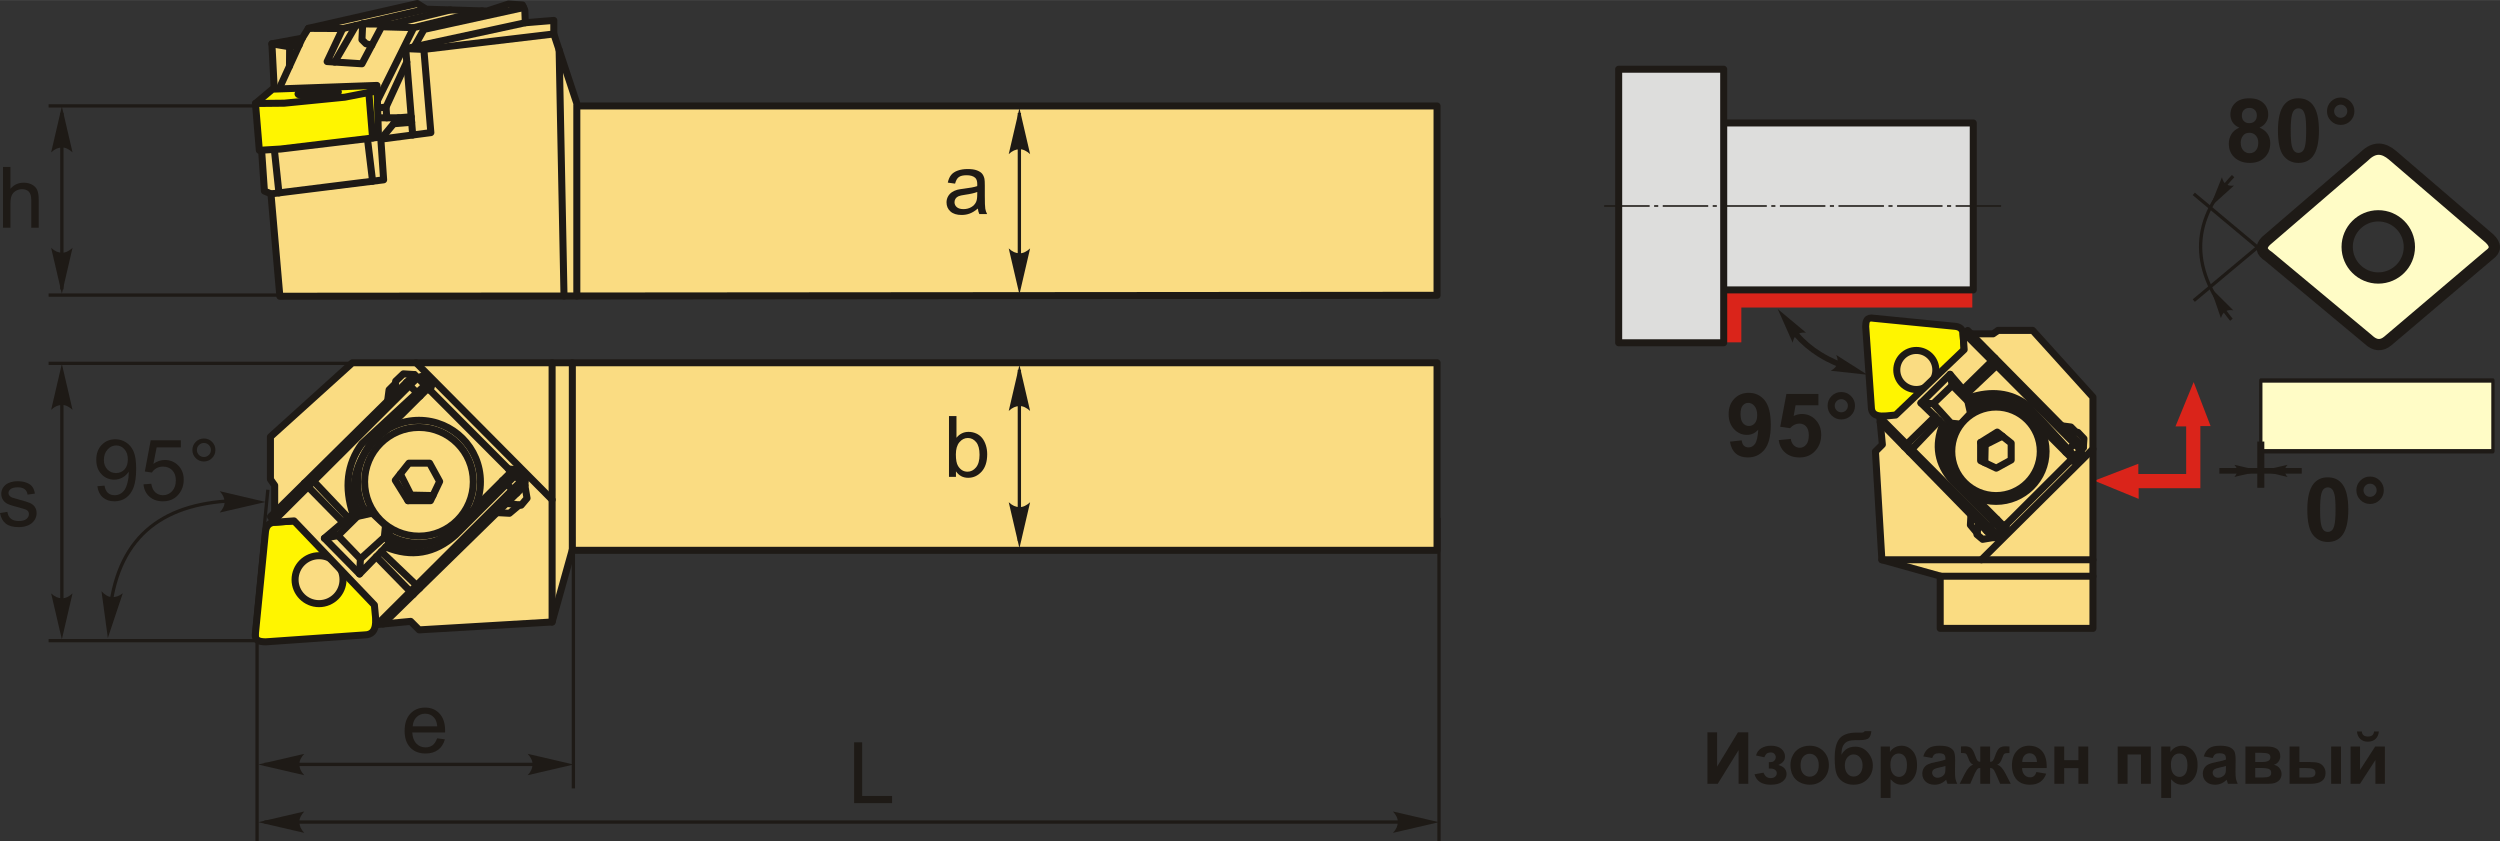 <?xml version="1.0" encoding="UTF-8"?>
<!DOCTYPE svg PUBLIC "-//W3C//DTD SVG 1.1//EN" "http://www.w3.org/Graphics/SVG/1.1/DTD/svg11.dtd">
<!-- Creator: CorelDRAW 2018 (64-Bit) -->
<svg xmlns="http://www.w3.org/2000/svg" xml:space="preserve" width="1774px" height="597px" version="1.1" style="shape-rendering:geometricPrecision; text-rendering:geometricPrecision; image-rendering:optimizeQuality; fill-rule:evenodd; clip-rule:evenodd"
viewBox="0 0 1729.77 582.04"
 xmlns:xlink="http://www.w3.org/1999/xlink">
 <rect x="0" y="0" width="1729.77" height="582.04" fill="#333333" stroke="none"/>
 <defs>
  <style type="text/css">
   <![CDATA[
    .str3 {stroke:#1E1A16;stroke-width:3.9;stroke-miterlimit:22.926}
    .str5 {stroke:#1E1A16;stroke-width:4.87;stroke-miterlimit:22.926}
    .str7 {stroke:#1E1A16;stroke-width:2.3;stroke-miterlimit:22.926}
    .str6 {stroke:#1E1A16;stroke-width:7.8;stroke-linecap:round;stroke-linejoin:round;stroke-miterlimit:4}
    .str4 {stroke:#1E1A16;stroke-width:7.8;stroke-linecap:round;stroke-linejoin:round;stroke-miterlimit:22.926}
    .str0 {stroke:#1E1A16;stroke-width:4.87;stroke-linecap:round;stroke-linejoin:round;stroke-miterlimit:22.926}
    .str2 {stroke:#1E1A16;stroke-width:4.87;stroke-linecap:round;stroke-linejoin:round;stroke-miterlimit:22.926}
    .str1 {stroke:#1E1A16;stroke-width:4.87;stroke-linecap:round;stroke-linejoin:round;stroke-miterlimit:22.926}
    .fil1 {fill:none}
    .fil5 {fill:#DDDDDC}
    .fil6 {fill:#1E1A16}
    .fil8 {fill:#FFFCC6}
    .fil2 {fill:#FFF500}
    .fil0 {fill:#FADC82}
    .fil4 {fill:#DA241A}
    .fil10 {fill:#1E1A16;fill-rule:nonzero}
    .fil7 {fill:#1E1A16;fill-rule:nonzero}
    .fil9 {fill:#FFFCC6;fill-rule:nonzero}
    .fil3 {fill:#DA241A;fill-rule:nonzero}
   ]]>
  </style>
 </defs>
 <g id="Layer_x0020_1">
  <g id="_2230609456432">
   <g>
    <polygon class="fil0 str0" points="253.06,432.84 195.62,418.55 190.05,359.75 190.05,335.81 187.11,331.61 187.11,302.2 243.82,250.96 994.31,250.96 994.31,380.75 395.87,380.75 382.01,430.32 290.02,435.78 284.14,429.9 "/>
    <line class="fil1 str0" x1="396" y1="250.96" x2="396" y2= "380.75" />
    <line class="fil1 str0" x1="382.01" y1="430.32" x2="382.01" y2= "250.96" />
    <line class="fil1 str0" x1="382.01" y1="345.72" x2="287.92" y2= "250.96" />
    <path class="fil2 str1" d="M183.7 367.62c0.58,-4.2 2.9,-6.08 6.44,-6.31 23.17,-1.62 46.34,-3.24 69.51,-4.86 6.59,-0.35 7.98,2.65 7.09,7.12 -2.28,22.47 -4.57,44.94 -6.85,67.41 -0.27,5.64 -2.92,8.2 -7.48,8.28 -22.88,1.6 -45.76,3.2 -68.64,4.8 -4.22,-0.13 -8.18,-0.56 -6.93,-6.98 2.28,-23.15 4.57,-46.31 6.86,-69.46zm37.05 16.84c9.16,0 16.59,7.42 16.59,16.58 0,9.17 -7.43,16.59 -16.59,16.59 -9.16,0 -16.59,-7.42 -16.59,-16.59 0,-9.16 7.43,-16.58 16.59,-16.58z"/>
    <polygon class="fil0 str0" points="286.72,259.12 187.19,357.38 190.14,361.31 203.45,360.38 259.04,418.57 260.06,429.31 265.06,431.7 363.14,335.8 "/>
    <polyline class="fil1 str0" points="288.87,261.28 293.32,259.89 298.9,265.98 297.62,270.06 "/>
    <polyline class="fil1 str0" points="351.86,324.48 357.05,324.88 363.65,330.72 363.14,335.8 "/>
    <polyline class="fil1 str0" points="273.18,272.49 273.77,263.69 279.1,258.62 286.72,259.12 "/>
    <polyline class="fil1 str0" points="268.19,277.41 269.2,269.69 273.66,265.24 "/>
    <polyline class="fil1 str0" points="350.44,348.22 360.6,349.51 364.66,344.69 363.14,335.8 "/>
    <polyline class="fil1 str0" points="343.89,354.63 352.48,355.1 359.35,349.35 "/>
    <line class="fil1 str0" x1="190.05" y1="359.75" x2="288.87" y2= "261.28" />
    <line class="fil1 str0" x1="266.66" y1="297.97" x2="296.15" y2= "268.58" />
    <line class="fil1 str0" x1="290.69" y1="274.02" x2="281.29" y2= "264.48" />
    <line class="fil1 str0" x1="262.56" y1="430.51" x2="360.37" y2= "333.02" />
    <line class="fil1 str0" x1="318.91" y1="361.12" x2="353.76" y2= "326.39" />
    <line class="fil1 str0" x1="347.58" y1="332.54" x2="357.64" y2= "341.18" />
    <polygon class="fil0 str0" points="247.21,357.32 233.86,370.53 249.39,386.68 265.92,371.67 266.74,363.57 257.57,354.99 "/>
    <polyline class="fil1 str0" points="265.92,371.67 270.04,375.23 248.78,397.1 249.39,386.68 "/>
    <polyline class="fil1 str0" points="247.21,357.32 246.74,354.78 246.74,353.35 224.45,372.37 233.86,370.53 "/>
    <line class="fil1 str0" x1="224.45" y1="372.37" x2="248.78" y2= "397.1" />
    <polyline class="fil1 str0" points="270.04,375.23 269.02,365.62 266.74,363.57 "/>
    <polyline class="fil1 str0" points="246.74,353.35 254.91,352.53 257.57,354.99 "/>
    <line class="fil1 str0" x1="210.65" y1="334.22" x2="237.32" y2= "361.38" />
    <line class="fil1 str0" x1="215.3" y1="331.12" x2="240.58" y2= "357.79" />
    <line class="fil1 str0" x1="260.37" y1="385.18" x2="285.91" y2= "411.31" />
    <line class="fil1 str0" x1="263.8" y1="381.66" x2="290.34" y2= "406.98" />
    <path class="fil1 str0" d="M266.91 378.45c17.74,7.29 33.85,4.55 48.32,-8.33l41.13 -41.12"/>
    <path class="fil1 str0" d="M244.16 355.55c-5.81,-18.04 -4.29,-34.38 6.26,-48.61l43.68 -40.41"/>
    <path class="fil1 str0" d="M246.74 353.35c-5.35,-22.64 1.82,-40.92 19.92,-55.38"/>
    <path class="fil1 str0" d="M270.04 375.23c19.26,7.17 35.06,0.53 48.87,-14.11"/>
    <path class="fil0 str0" d="M289.88 307.96c14,0 25.35,11.35 25.35,25.35 0,14.01 -11.35,25.36 -25.35,25.36 -14.01,0 -25.36,-11.35 -25.36,-25.36 0,-14 11.35,-25.35 25.36,-25.35z"/>
    <path class="fil0 str0" d="M289.88 295.71c20.77,0 37.6,16.84 37.6,37.6 0,20.78 -16.83,37.61 -37.6,37.61 -20.78,0 -37.61,-16.83 -37.61,-37.61 0,-20.76 16.83,-37.6 37.61,-37.6z"/>
    <path class="fil1 str0" d="M251.96 352.58c-2.95,-5.78 -4.61,-12.33 -4.61,-19.27 0,-23.48 19.04,-42.52 42.53,-42.52 23.48,0 42.52,19.04 42.52,42.52 0,23.49 -19.04,42.53 -42.52,42.53 -7.33,0 -14.23,-1.85 -20.24,-5.11"/>
    <polygon class="fil0 str0" points="282.31,346.4 273.52,332.29 282.92,320.44 297.24,320.44 304.19,333.11 297.85,346.4 "/>
    <polyline class="fil1 str0" points="276.99,327.92 284.35,342.52 299.54,342.85 "/>
    <line class="fil1 str0" x1="284.35" y1="342.52" x2="282.31" y2= "346.4" />
   </g>
   <g>
    <g>
     <polygon class="fil0 str0" points="994.31,204.29 193.63,204.94 187.48,134.1 182.95,132.16 181.01,104.01 189.74,61.31 188.13,30.26 209.15,26.37 213.36,19.58 288.73,2.44 294.88,6.32 336.93,7.61 351.81,2.76 361.52,3.41 363.13,6.97 363.46,15.7 383.19,14.08 383.19,23.46 399.69,73.28 994.31,73.28 "/>
     <polyline class="fil1 str0" points="187.48,134.1 265.44,124.39 263.5,96.25 298.11,91.72 293.26,34.14 383.19,23.46 "/>
     <line class="fil1 str0" x1="193" y1="133.41" x2="189.29" y2= "98.45" />
     <line class="fil1 str0" x1="257.81" y1="125.34" x2="253.52" y2= "90.11" />
     <polyline class="fil1 str0" points="285.54,93.36 280.7,33.6 293.26,34.14 "/>
     <line class="fil1 str0" x1="280.7" y1="33.6" x2="363.46" y2= "15.7" />
     <polyline class="fil1 str0" points="263.5,96.25 275.75,81.47 259.39,81.47 "/>
     <line class="fil1 str0" x1="275.75" y1="81.47" x2="284.52" y2= "80.76" />
     <line class="fil1 str0" x1="272.35" y1="85.58" x2="284.83" y2= "84.57" />
     <polyline class="fil1 str0" points="267.57,81.47 267.11,74.05 252.9,75.6 "/>
     <line class="fil1 str0" x1="267.11" y1="74.05" x2="281.45" y2= "42.88" />
     <polyline class="fil1 str0" points="260.32,71.27 286.25,19.09 333.54,7.51 "/>
     <polyline class="fil1 str0" points="286.62,32.32 293.36,20.32 362.32,5.19 "/>
     <line class="fil1 str0" x1="191.45" y1="65.1" x2="209.15" y2= "26.37" />
     <polyline class="fil1 str0" points="188.13,30.26 200.41,32.37 207.01,31.07 "/>
     <line class="fil1 str0" x1="200.41" y1="32.37" x2="200.3" y2= "45.74" />
     <polyline class="fil1 str0" points="286.25,19.09 264.02,18.47 250.43,44.1 226.35,42.56 237.15,19.7 213.36,19.58 "/>
     <line class="fil1 str0" x1="237.15" y1="19.7" x2="294.88" y2= "6.32" />
     <line class="fil1 str0" x1="264.02" y1="18.47" x2="311.59" y2= "6.83" />
     <line class="fil1 str0" x1="231.56" y1="42.89" x2="246.29" y2= "17.59" />
     <line class="fil1 str0" x1="250.95" y1="16.51" x2="271.22" y2= "16.71" />
     <polyline class="fil1 str0" points="250.95,16.51 250.43,27.42 253.21,30.2 257.23,31.28 "/>
     <polygon class="fil2 str0" points="260.8,59.07 188.55,61.65 176.75,71.56 179.43,103.97 194.1,103.08 261.89,94.95 "/>
     <polyline class="fil1 str0" points="176.75,71.56 196.67,71.36 238.6,67.2 260.91,62.84 "/>
     <line class="fil1 str0" x1="255.2" y1="63.96" x2="257.81" y2= "95.44" />
     <ellipse class="fil2 str0" transform="matrix(1 -0.042 -0 1 220.159 64.246)" rx="13.96" ry="2.24"/>
    </g>
    <line class="fil1 str0" x1="399.11" y1="204.77" x2="399.11" y2= "73.28" />
    <line class="fil1 str0" x1="390.24" y1="204.78" x2="386.87" y2= "34.58" />
   </g>
   <g id="ECLNRL.cdr">
    <polygon class="fil3" points="1522.44,337.75 1479.75,337.75 1479.75,345.14 1449.1,332.56 1479.52,320.85 1479.52,327.93 1512.63,327.93 1512.63,294.99 1505.24,294.99 1517.82,264.34 1529.53,294.76 1522.44,294.76 1522.44,337.68 1522.44,337.68 "/>
    <polygon class="fil4" points="1312.07,178.38 1364.66,197.58 1364.66,212.75 1204.84,212.75 1204.84,236.83 1189.38,236.83 1188.61,178.38 "/>
    <g>
     <rect class="fil5 str2" x="1191.08" y="85.04" width="174.24" height="115.51"/>
     <polygon class="fil5 str2" points="1119.97,47.86 1192.64,47.86 1192.64,237.12 1119.97,237.12 "/>
    </g>
    <path id="ось.cdr" class="fil6" d="M1147.35 141.94l-2.85 0 0 1.1 2.85 0 0 -1.1zm-37.42 0l31.47 0 0 1.1 -31.47 0 0 -1.1zm77.96 0l-2.86 0 0 1.1 2.86 0 0 -1.1zm-37.43 0l31.46 0 0 1.1 -31.46 0 0 -1.1zm77.95 0l-2.85 0 0 1.1 2.85 0 0 -1.1zm-37.42 0l31.47 0 0 1.1 -31.47 0 0 -1.1zm77.96 0l-2.86 0 0 1.1 2.86 0 0 -1.1zm-37.43 0l31.47 0 0 1.1 -31.47 0 0 -1.1zm77.96 0l-2.86 0 0 1.1 2.86 0 0 -1.1zm-37.43 0l31.46 0 0 1.1 -31.46 0 0 -1.1zm77.95 0l-2.85 0 0 1.1 2.85 0 0 -1.1zm-37.42 0l31.47 0 0 1.1 -31.47 0 0 -1.1zm40.53 0l31.47 0 0 1.1 -31.47 0 0 -1.1z"/>
    <path class="fil7" d="M1196.97 305.54l8.11 -0.9c0.2,1.66 0.71,2.89 1.54,3.68 0.82,0.81 1.92,1.2 3.27,1.2 1.72,0 3.17,-0.8 4.37,-2.4 1.2,-1.59 1.97,-4.91 2.3,-9.92 -2.1,2.44 -4.73,3.66 -7.89,3.66 -3.43,0 -6.39,-1.32 -8.89,-3.98 -2.49,-2.65 -3.73,-6.1 -3.73,-10.35 0,-4.43 1.31,-8 3.95,-10.71 2.63,-2.71 5.99,-4.06 10.05,-4.06 4.43,0 8.07,1.72 10.91,5.14 2.83,3.44 4.26,9.08 4.26,16.95 0,8 -1.48,13.77 -4.43,17.31 -2.95,3.55 -6.79,5.32 -11.53,5.32 -3.41,0 -6.15,-0.92 -8.26,-2.75 -2.09,-1.82 -3.44,-4.55 -4.03,-8.19zm18.85 -18.33c0,-2.69 -0.62,-4.79 -1.86,-6.27 -1.23,-1.49 -2.67,-2.23 -4.29,-2.23 -1.55,0 -2.83,0.61 -3.85,1.83 -1.02,1.22 -1.53,3.22 -1.53,5.98 0,2.82 0.56,4.88 1.67,6.21 1.11,1.31 2.49,1.97 4.16,1.97 1.6,0 2.96,-0.63 4.05,-1.9 1.1,-1.27 1.65,-3.14 1.65,-5.59z"/>
    <path id="1" class="fil7" d="M1230.72 304.47l8.36 -0.86c0.24,1.89 0.94,3.39 2.11,4.5 1.18,1.11 2.53,1.66 4.07,1.66 1.75,0 3.23,-0.71 4.44,-2.15 1.21,-1.43 1.82,-3.59 1.82,-6.47 0,-2.7 -0.6,-4.72 -1.81,-6.08 -1.2,-1.35 -2.76,-2.02 -4.7,-2.02 -2.41,0 -4.57,1.06 -6.48,3.17l-6.78 -0.97 4.28 -22.7 22.14 0 0 7.81 -15.79 0 -1.32 7.43c1.86,-0.92 3.77,-1.39 5.72,-1.39 3.72,0 6.88,1.35 9.46,4.07 2.59,2.7 3.88,6.22 3.88,10.55 0,3.61 -1.04,6.83 -3.13,9.66 -2.84,3.87 -6.79,5.8 -11.83,5.8 -4.04,0 -7.33,-1.09 -9.88,-3.26 -2.55,-2.17 -4.06,-5.08 -4.56,-8.75z"/>
    <path id="2" class="fil7" d="M1264.53 280.7c0,-2.64 0.92,-4.89 2.77,-6.73 1.86,-1.84 4.1,-2.76 6.71,-2.76 2.62,0 4.85,0.92 6.72,2.77 1.85,1.86 2.77,4.1 2.77,6.72 0,2.61 -0.92,4.85 -2.77,6.71 -1.87,1.85 -4.1,2.77 -6.72,2.77 -2.61,0 -4.85,-0.92 -6.71,-2.77 -1.85,-1.86 -2.77,-4.1 -2.77,-6.71zm4.94 0c0,1.25 0.45,2.31 1.33,3.21 0.9,0.88 1.96,1.33 3.21,1.33 1.26,0 2.32,-0.45 3.22,-1.33 0.88,-0.9 1.33,-1.96 1.33,-3.21 0,-1.26 -0.45,-2.32 -1.33,-3.22 -0.9,-0.88 -1.96,-1.33 -3.22,-1.33 -1.25,0 -2.31,0.45 -3.21,1.33 -0.88,0.9 -1.33,1.96 -1.33,3.22z"/>
    <g>
     <path class="fil1 str3" d="M1275.36 253.08c-16,-5.96 -27.64,-14.75 -35.69,-25.7"/>
     <path id="стрелка.cdr" class="fil7" d="M1292.05 259.26l-21.52 -13.67c0.93,2.2 1.19,4.13 0.76,5.82 -0.8,2.27 -1.95,3.66 -4.58,5.08l25.34 2.77z"/>
     <path id="стрелка.cdr_0" class="fil7" d="M1230.03 213.78l10.35 23.3c0.44,-2.35 1.29,-4.1 2.58,-5.26 1.93,-1.45 3.66,-1.97 6.63,-1.7l-19.56 -16.34z"/>
    </g>
    <g>
     <polygon class="fil0 str0" points="1300.02,282.26 1311.65,235.48 1359.54,230.95 1379.03,230.95 1382.45,228.56 1406.4,228.56 1448.13,274.73 1448.13,434.74 1342.44,434.74 1342.44,398.55 1302.08,387.26 1297.63,312.36 1302.42,307.57 "/>
     <line class="fil1 str0" x1="1448.13" y1="398.66" x2="1342.44" y2= "398.66" />
     <line class="fil1 str0" x1="1302.08" y1="387.26" x2="1448.13" y2= "387.26" />
     <line class="fil1 str0" x1="1370.96" y1="387.26" x2="1448.13" y2= "310.65" />
     <path class="fil2 str1" d="M1353.13 225.78c3.42,0.47 4.95,2.36 5.13,5.24 1.32,18.87 2.64,37.74 3.96,56.61 0.29,5.36 -2.15,6.49 -5.79,5.77 -18.3,-1.86 -36.6,-3.72 -54.89,-5.58 -4.6,-0.22 -6.68,-2.37 -6.75,-6.09 -1.3,-18.63 -2.61,-37.26 -3.91,-55.89 0.11,-3.44 0.46,-6.66 5.69,-5.65 18.85,1.87 37.7,3.72 56.56,5.59zm-13.71 30.17c0,7.46 -6.05,13.51 -13.51,13.51 -7.46,0 -13.51,-6.05 -13.51,-13.51 0,-7.46 6.05,-13.51 13.51,-13.51 7.46,0 13.51,6.05 13.51,13.51z"/>
     <polygon class="fil0 str0" points="1441.48,309.67 1361.47,228.62 1358.26,231.02 1359.02,241.87 1311.64,287.13 1302.89,287.96 1300.95,292.03 1379.04,371.9 "/>
     <polyline class="fil1 str0" points="1439.72,311.42 1440.86,315.04 1435.89,319.59 1432.57,318.54 "/>
     <polyline class="fil1 str0" points="1388.26,362.71 1387.93,366.94 1383.17,372.31 1379.04,371.9 "/>
     <polyline class="fil1 str0" points="1430.59,298.64 1437.75,299.12 1441.89,303.46 1441.48,309.67 "/>
     <polyline class="fil1 str0" points="1426.58,294.58 1432.87,295.4 1436.49,299.04 "/>
     <polyline class="fil1 str0" points="1368.93,361.55 1367.88,369.83 1371.8,373.14 1379.04,371.9 "/>
     <polyline class="fil1 str0" points="1363.71,356.22 1363.33,363.21 1368,368.81 "/>
     <line class="fil1 str0" x1="1359.54" y1="230.95" x2="1439.72" y2= "311.42" />
     <line class="fil1 str0" x1="1409.84" y1="293.33" x2="1433.77" y2= "317.34" />
     <line class="fil1 str0" x1="1429.35" y1="312.9" x2="1437.11" y2= "305.24" />
     <line class="fil1 str0" x1="1301.92" y1="289.99" x2="1381.3" y2= "369.64" />
     <line class="fil1 str0" x1="1358.42" y1="335.88" x2="1386.71" y2= "364.26" />
     <line class="fil1 str0" x1="1381.69" y1="359.23" x2="1374.66" y2= "367.42" />
     <polygon class="fil0 str0" points="1361.51,277.49 1350.76,266.62 1337.61,279.28 1349.83,292.73 1356.43,293.4 1363.41,285.93 "/>
     <polyline class="fil1 str0" points="1349.83,292.73 1346.93,296.09 1329.12,278.78 1337.61,279.28 "/>
     <polyline class="fil1 str0" points="1361.51,277.49 1363.58,277.11 1364.75,277.11 1349.26,258.96 1350.76,266.62 "/>
     <line class="fil1 str0" x1="1349.26" y1="258.96" x2="1329.12" y2= "278.78" />
     <polyline class="fil1 str0" points="1346.93,296.09 1354.76,295.26 1356.43,293.4 "/>
     <polyline class="fil1 str0" points="1364.75,277.11 1365.41,283.77 1363.41,285.93 "/>
     <line class="fil1 str0" x1="1380.32" y1="247.72" x2="1358.21" y2= "269.45" />
     <line class="fil1 str0" x1="1382.85" y1="251.52" x2="1361.14" y2= "272.1" />
     <line class="fil1 str0" x1="1338.83" y1="288.21" x2="1317.55" y2= "309.01" />
     <line class="fil1 str0" x1="1341.7" y1="291" x2="1321.08" y2= "312.62" />
     <path class="fil1 str0" d="M1344.31 293.54c-5.94,14.44 -3.7,27.56 6.79,39.34l33.48 33.5"/>
     <path class="fil1 str0" d="M1362.95 275.01c14.7,-4.73 28,-3.49 39.59,5.1l32.9 35.57"/>
     <path class="fil1 str0" d="M1364.75 277.11c18.43,-4.35 33.32,1.48 45.09,16.22"/>
     <path class="fil1 str0" d="M1346.93 296.09c-5.84,15.68 -0.43,28.55 11.49,39.79"/>
     <path class="fil0 str0" d="M1401.71 312.24c0,11.4 -9.25,20.64 -20.65,20.64 -11.4,0 -20.64,-9.24 -20.64,-20.64 0,-11.4 9.24,-20.64 20.64,-20.64 11.4,0 20.65,9.24 20.65,20.64z"/>
     <path class="fil0 str0" d="M1411.69 312.24c0,16.91 -13.71,30.62 -30.63,30.62 -16.91,0 -30.62,-13.71 -30.62,-30.62 0,-16.92 13.71,-30.63 30.62,-30.63 16.92,0 30.63,13.71 30.63,30.63z"/>
     <path class="fil1 str0" d="M1365.37 281.36c4.71,-2.4 10.04,-3.75 15.69,-3.75 19.13,0 34.63,15.5 34.63,34.63 0,19.12 -15.5,34.63 -34.63,34.63 -19.12,0 -34.63,-15.51 -34.63,-34.63 0,-5.97 1.51,-11.58 4.17,-16.48"/>
     <polygon class="fil0 str0" points="1370.41,306.08 1381.89,298.92 1391.55,306.58 1391.55,318.23 1381.23,323.89 1370.41,318.73 "/>
     <polyline class="fil1 str0" points="1385.46,301.75 1373.57,307.74 1373.3,320.11 "/>
     <line class="fil1 str0" x1="1373.57" y1="307.74" x2="1370.41" y2= "306.08" />
    </g>
    <g id="ромб_x0020_80.cdr">
     <rect class="fil8 str4" transform="matrix(-6.20728E-15 -0.387 0.292 -5.29596E-14 1564.27 312.202)" width="126.55" height="550.06"/>
     <path class="fil7" d="M1610.64 330.24c4.23,0 7.53,1.51 9.92,4.54 2.84,3.58 4.26,9.53 4.26,17.83 0,8.28 -1.43,14.24 -4.29,17.86 -2.37,2.99 -5.66,4.49 -9.89,4.49 -4.25,0 -7.68,-1.64 -10.28,-4.91 -2.61,-3.28 -3.91,-9.12 -3.91,-17.52 0,-8.25 1.44,-14.19 4.29,-17.81 2.37,-2.99 5.67,-4.48 9.9,-4.48zm0 6.95c-1,0 -1.89,0.33 -2.67,0.98 -0.78,0.64 -1.39,1.8 -1.82,3.48 -0.57,2.16 -0.85,5.82 -0.85,10.96 0,5.14 0.25,8.67 0.76,10.59 0.51,1.92 1.15,3.21 1.92,3.85 0.78,0.64 1.66,0.95 2.66,0.95 0.99,0 1.89,-0.32 2.67,-0.97 0.77,-0.64 1.38,-1.8 1.81,-3.48 0.57,-2.15 0.86,-5.8 0.86,-10.94 0,-5.14 -0.26,-8.67 -0.77,-10.59 -0.51,-1.92 -1.15,-3.21 -1.92,-3.85 -0.77,-0.65 -1.66,-0.98 -2.65,-0.98z"/>
     <path id="1" class="fil7" d="M1630.38 339.17c0,-2.63 0.93,-4.88 2.78,-6.72 1.86,-1.84 4.1,-2.76 6.71,-2.76 2.62,0 4.85,0.92 6.71,2.77 1.85,1.86 2.78,4.1 2.78,6.71 0,2.62 -0.93,4.85 -2.78,6.71 -1.86,1.86 -4.09,2.78 -6.71,2.78 -2.61,0 -4.85,-0.92 -6.71,-2.78 -1.85,-1.86 -2.78,-4.09 -2.78,-6.71zm4.95 0c0,1.25 0.44,2.32 1.33,3.22 0.89,0.88 1.96,1.33 3.21,1.33 1.25,0 2.32,-0.45 3.22,-1.33 0.88,-0.9 1.33,-1.97 1.33,-3.22 0,-1.25 -0.45,-2.31 -1.33,-3.21 -0.9,-0.88 -1.97,-1.33 -3.22,-1.33 -1.25,0 -2.32,0.45 -3.21,1.33 -0.89,0.9 -1.33,1.96 -1.33,3.21z"/>
     <line class="fil1 str3" x1="1535.6" y1="325.73" x2="1592.59" y2= "325.73" />
     <path id="стрелка.cdr_1" class="fil7" d="M1564.69 325.76l18.1 -4.2c-1.18,1.28 -1.82,2.55 -1.93,3.81 0,1.75 0.46,2.99 1.93,4.6l-18.1 -4.21z"/>
     <line class="fil1 str5" x1="1564.27" y1="305.48" x2="1564.27" y2= "337.47" />
     <path id="стрелка.cdr_2" class="fil7" d="M1564.05 325.76l-18.09 -4.2c1.17,1.28 1.81,2.55 1.92,3.81 0,1.75 -0.46,2.99 -1.92,4.6l18.09 -4.21z"/>
     <path class="fil9 str6" d="M1722.42 164.91c-22.35,-19.19 -44.71,-38.38 -67.06,-57.56 -6.01,-5.05 -12.33,-6.25 -19.31,0.61 -22.75,19.58 -45.5,39.16 -68.25,58.75 -3.94,3.92 -3.35,7.47 1.76,10.64 23.01,19.17 46.02,38.34 69.03,57.5 4.61,4.39 9.18,4.76 13.71,0.9 23.35,-19.82 46.71,-39.65 70.06,-59.47 4.62,-3.23 4.71,-7.01 0.06,-11.37zm-76.87 -15.62c11.88,0 21.51,9.63 21.51,21.51 0,11.88 -9.63,21.51 -21.51,21.51 -11.88,0 -21.52,-9.63 -21.52,-21.51 0,-11.88 9.64,-21.51 21.52,-21.51z"/>
     <path class="fil7" d="M1549.41 88.28c-2.15,-0.92 -3.73,-2.17 -4.7,-3.78 -0.99,-1.59 -1.48,-3.35 -1.48,-5.25 0,-3.27 1.14,-5.96 3.41,-8.09 2.26,-2.12 5.5,-3.19 9.68,-3.19 4.15,0 7.36,1.07 9.65,3.19 2.29,2.13 3.44,4.82 3.44,8.09 0,2.02 -0.53,3.82 -1.59,5.41 -1.05,1.57 -2.53,2.78 -4.44,3.62 2.43,0.97 4.27,2.4 5.54,4.27 1.26,1.88 1.89,4.03 1.89,6.48 0,4.05 -1.28,7.34 -3.85,9.87 -2.57,2.53 -5.98,3.79 -10.26,3.79 -3.96,0 -7.26,-1.05 -9.9,-3.14 -3.11,-2.46 -4.67,-5.86 -4.67,-10.16 0,-2.37 0.59,-4.55 1.76,-6.53 1.17,-1.98 3.01,-3.51 5.52,-4.58zm1.75 -8.42c0,1.66 0.47,2.97 1.41,3.91 0.94,0.94 2.19,1.4 3.75,1.4 1.58,0 2.85,-0.47 3.79,-1.42 0.95,-0.94 1.42,-2.26 1.42,-3.92 0,-1.58 -0.46,-2.84 -1.4,-3.79 -0.94,-0.94 -2.18,-1.42 -3.72,-1.42 -1.61,0 -2.88,0.48 -3.82,1.43 -0.95,0.96 -1.43,2.23 -1.43,3.81zm-0.79 18.73c0,2.33 0.59,4.14 1.77,5.44 1.18,1.3 2.64,1.95 4.4,1.95 1.73,0 3.15,-0.63 4.28,-1.88 1.13,-1.25 1.69,-3.06 1.69,-5.42 0,-2.07 -0.57,-3.72 -1.72,-4.97 -1.15,-1.26 -2.6,-1.88 -4.36,-1.88 -2.04,0 -3.56,0.71 -4.57,2.13 -0.99,1.42 -1.49,2.96 -1.49,4.63z"/>
     <path id="1" class="fil7" d="M1590.31 67.97c4.23,0 7.54,1.51 9.93,4.54 2.83,3.58 4.26,9.53 4.26,17.83 0,8.29 -1.44,14.25 -4.29,17.87 -2.37,2.99 -5.67,4.48 -9.9,4.48 -4.25,0 -7.68,-1.64 -10.28,-4.91 -2.6,-3.28 -3.9,-9.12 -3.9,-17.52 0,-8.25 1.43,-14.19 4.29,-17.81 2.37,-2.99 5.66,-4.48 9.89,-4.48zm0 6.95c-1,0 -1.89,0.33 -2.66,0.98 -0.79,0.64 -1.4,1.8 -1.82,3.48 -0.57,2.16 -0.86,5.82 -0.86,10.96 0,5.15 0.26,8.67 0.77,10.6 0.5,1.92 1.14,3.2 1.92,3.84 0.77,0.64 1.65,0.96 2.65,0.96 1,0 1.89,-0.33 2.68,-0.98 0.77,-0.64 1.38,-1.8 1.81,-3.48 0.57,-2.14 0.85,-5.79 0.85,-10.94 0,-5.14 -0.25,-8.66 -0.76,-10.59 -0.51,-1.92 -1.15,-3.21 -1.92,-3.85 -0.78,-0.65 -1.66,-0.98 -2.66,-0.98z"/>
     <path id="2" class="fil7" d="M1610.06 76.91c0,-2.64 0.92,-4.88 2.77,-6.72 1.87,-1.84 4.1,-2.77 6.72,-2.77 2.61,0 4.85,0.93 6.71,2.78 1.85,1.86 2.77,4.09 2.77,6.71 0,2.61 -0.92,4.85 -2.77,6.71 -1.86,1.85 -4.1,2.77 -6.71,2.77 -2.62,0 -4.85,-0.92 -6.72,-2.77 -1.85,-1.86 -2.77,-4.1 -2.77,-6.71zm4.94 0c0,1.25 0.45,2.32 1.33,3.21 0.9,0.89 1.97,1.33 3.22,1.33 1.25,0 2.31,-0.44 3.21,-1.33 0.88,-0.89 1.33,-1.96 1.33,-3.21 0,-1.25 -0.45,-2.32 -1.33,-3.22 -0.9,-0.88 -1.96,-1.33 -3.21,-1.33 -1.25,0 -2.32,0.45 -3.22,1.33 -0.88,0.9 -1.33,1.97 -1.33,3.22z"/>
     <line class="fil1 str7" x1="1581.96" y1="187.69" x2="1517.89" y2= "134.1" />
     <line class="fil1 str7" x1="1581.96" y1="154.36" x2="1517.89" y2= "207.95" />
     <path class="fil1 str7" d="M1545.1 121.81c-31.31,33.13 -28.24,66.26 -1.18,99.39"/>
     <path id="стрелка.cdr_3" class="fil7" d="M1529.38 198.91l15.9 15.8c-2.06,-0.37 -3.77,-0.22 -5.13,0.48 -1.79,1.12 -2.77,2.38 -3.47,4.91l-7.3 -21.19z"/>
     <path id="стрелка.cdr_4" class="fil7" d="M1529.07 143.39l8.31 -20.82c0.47,2.05 1.27,3.56 2.45,4.54 1.74,1.21 3.28,1.61 5.88,1.26l-16.64 15.02z"/>
    </g>
   </g>
   <path class="fil10" d="M2.06 157.51l0 -42.06 5.17 0 0 15.14c2.39,-2.81 5.42,-4.22 9.08,-4.22 2.24,0 4.19,0.45 5.86,1.34 1.65,0.89 2.84,2.11 3.55,3.68 0.72,1.56 1.07,3.85 1.07,6.82l0 19.3 -5.17 0 0 -19.28c0,-2.57 -0.56,-4.45 -1.66,-5.63 -1.12,-1.17 -2.69,-1.76 -4.73,-1.76 -1.51,0 -2.94,0.39 -4.28,1.19 -1.34,0.79 -2.3,1.87 -2.87,3.23 -0.57,1.35 -0.85,3.22 -0.85,5.61l0 16.64 -5.17 0z"/>
   <line class="fil1 str7" x1="178.86" y1="73.23" x2="33.62" y2= "73.23" />
   <line class="fil1 str7" x1="210.08" y1="204.13" x2="33.62" y2= "204.13" />
   <line class="fil1 str7" x1="42.8" y1="78.01" x2="42.8" y2= "200.27" />
   <path id="стрелка.cdr_5" class="fil7" d="M42.79 73.56l7.4 31.83c-2.29,-2.08 -4.83,-3.47 -7.39,-3.37 -2.74,0.12 -4.8,0.99 -7.42,3.37l7.41 -31.83z"/>
   <path id="стрелка.cdr_6" class="fil7" d="M42.79 203.29l7.4 -31.84c-2.29,2.08 -4.83,3.48 -7.39,3.37 -2.74,-0.11 -4.8,-0.99 -7.42,-3.37l7.41 31.84z"/>
   <path class="fil10" d="M676.59 144.24c-1.92,1.63 -3.77,2.78 -5.54,3.45 -1.77,0.68 -3.67,1.01 -5.71,1.01 -3.35,0 -5.92,-0.81 -7.73,-2.45 -1.8,-1.62 -2.7,-3.71 -2.7,-6.24 0,-1.49 0.34,-2.85 1.02,-4.09 0.68,-1.23 1.58,-2.21 2.67,-2.95 1.11,-0.75 2.34,-1.32 3.72,-1.7 1.02,-0.26 2.56,-0.52 4.61,-0.77 4.17,-0.49 7.25,-1.09 9.22,-1.77 0.02,-0.71 0.03,-1.16 0.03,-1.34 0,-2.1 -0.49,-3.58 -1.47,-4.44 -1.32,-1.17 -3.29,-1.74 -5.89,-1.74 -2.44,0 -4.24,0.43 -5.4,1.28 -1.17,0.85 -2.02,2.36 -2.58,4.53l-5.05 -0.7c0.46,-2.17 1.22,-3.92 2.27,-5.25 1.06,-1.33 2.59,-2.35 4.59,-3.07 1.98,-0.72 4.3,-1.08 6.93,-1.08 2.6,0 4.73,0.3 6.36,0.92 1.63,0.62 2.83,1.38 3.6,2.31 0.76,0.93 1.3,2.11 1.61,3.53 0.17,0.88 0.26,2.46 0.26,4.74l0 6.86c0,4.79 0.1,7.81 0.32,9.09 0.21,1.29 0.64,2.51 1.26,3.69l-5.4 0c-0.52,-1.09 -0.85,-2.36 -1,-3.82zm-0.41 -11.46c-1.88,0.77 -4.7,1.41 -8.46,1.94 -2.14,0.3 -3.64,0.65 -4.53,1.03 -0.88,0.38 -1.55,0.94 -2.03,1.66 -0.48,0.74 -0.73,1.55 -0.73,2.45 0,1.36 0.52,2.51 1.57,3.42 1.05,0.91 2.58,1.37 4.58,1.37 1.99,0 3.76,-0.43 5.32,-1.3 1.55,-0.87 2.69,-2.05 3.42,-3.55 0.56,-1.16 0.83,-2.88 0.83,-5.14l0.03 -1.88z"/>
   <line class="fil1 str7" x1="705.31" y1="78.12" x2="705.31" y2= "196.55" />
   <path id="стрелка.cdr_7" class="fil7" d="M705.35 74.77l7.4 31.83c-2.29,-2.08 -4.82,-3.47 -7.39,-3.37 -2.74,0.12 -4.8,0.99 -7.41,3.37l7.4 -31.83z"/>
   <path id="стрелка.cdr_8" class="fil7" d="M705.35 203.68l7.4 -31.84c-2.29,2.09 -4.82,3.48 -7.39,3.38 -2.74,-0.12 -4.8,-0.99 -7.41,-3.38l7.4 31.84z"/>
   <path class="fil10" d="M661.43 329.91l-4.82 0 0 -42.06 5.18 0 0 15.01c2.18,-2.72 4.96,-4.08 8.35,-4.08 1.87,0 3.65,0.37 5.32,1.12 1.68,0.76 3.05,1.82 4.14,3.18 1.07,1.37 1.92,3.02 2.53,4.95 0.62,1.92 0.92,3.98 0.92,6.18 0,5.21 -1.29,9.24 -3.87,12.08 -2.58,2.85 -5.67,4.27 -9.29,4.27 -3.59,0 -6.41,-1.5 -8.46,-4.48l0 3.83zm-0.06 -15.47c0,3.64 0.5,6.28 1.49,7.9 1.63,2.66 3.82,3.99 6.59,3.99 2.26,0 4.21,-0.98 5.85,-2.94 1.64,-1.96 2.46,-4.87 2.46,-8.75 0,-3.98 -0.78,-6.9 -2.36,-8.79 -1.57,-1.89 -3.48,-2.84 -5.71,-2.84 -2.27,0 -4.21,0.98 -5.85,2.93 -1.64,1.96 -2.47,4.79 -2.47,8.5z"/>
   <line class="fil1 str7" x1="705.31" y1="255.82" x2="705.31" y2= "374.25" />
   <path id="стрелка.cdr_9" class="fil7" d="M705.35 252.46l7.4 31.84c-2.29,-2.09 -4.82,-3.48 -7.39,-3.37 -2.74,0.11 -4.8,0.98 -7.41,3.37l7.4 -31.84z"/>
   <path id="стрелка.cdr_10" class="fil7" d="M705.35 379.29l7.4 -31.83c-2.29,2.08 -4.82,3.47 -7.39,3.37 -2.74,-0.12 -4.8,-0.99 -7.41,-3.37l7.4 31.83z"/>
   <path class="fil10" d="M0 354.94l5.11 -0.82c0.28,2.05 1.09,3.61 2.4,4.71 1.31,1.09 3.15,1.63 5.5,1.63 2.38,0 4.14,-0.48 5.3,-1.45 1.15,-0.95 1.72,-2.09 1.72,-3.39 0,-1.17 -0.52,-2.09 -1.54,-2.75 -0.73,-0.46 -2.49,-1.04 -5.29,-1.76 -3.78,-0.95 -6.4,-1.77 -7.86,-2.46 -1.46,-0.71 -2.57,-1.67 -3.32,-2.9 -0.76,-1.23 -1.14,-2.59 -1.14,-4.08 0,-1.36 0.31,-2.61 0.93,-3.77 0.63,-1.15 1.47,-2.11 2.54,-2.87 0.8,-0.59 1.9,-1.09 3.28,-1.5 1.39,-0.41 2.87,-0.62 4.45,-0.62 2.39,0 4.49,0.34 6.29,1.04 1.81,0.68 3.14,1.62 4,2.8 0.86,1.18 1.45,2.76 1.78,4.74l-5.06 0.7c-0.22,-1.58 -0.89,-2.83 -1.99,-3.72 -1.09,-0.89 -2.64,-1.33 -4.65,-1.33 -2.36,0 -4.05,0.39 -5.06,1.18 -1.01,0.78 -1.52,1.7 -1.52,2.75 0,0.66 0.21,1.27 0.63,1.81 0.42,0.55 1.08,1.01 1.98,1.37 0.52,0.2 2.03,0.64 4.55,1.32 3.64,0.97 6.19,1.77 7.64,2.39 1.45,0.62 2.58,1.53 3.41,2.7 0.83,1.19 1.24,2.66 1.24,4.42 0,1.71 -0.5,3.33 -1.51,4.85 -1.01,1.51 -2.45,2.69 -4.34,3.52 -1.9,0.83 -4.05,1.24 -6.44,1.24 -3.95,0 -6.98,-0.82 -9.05,-2.45 -2.08,-1.65 -3.4,-4.08 -3.98,-7.3z"/>
   <line class="fil1 str7" x1="243.82" y1="251.36" x2="33.62" y2= "251.36" />
   <line class="fil1 str7" x1="184.33" y1="443.22" x2="33.62" y2= "443.22" />
   <line class="fil1 str7" x1="42.8" y1="274.18" x2="42.8" y2= "434.17" />
   <path id="стрелка.cdr_11" class="fil7" d="M42.79 251.69l7.4 31.84c-2.29,-2.09 -4.83,-3.48 -7.39,-3.38 -2.74,0.12 -4.8,0.99 -7.42,3.38l7.41 -31.84z"/>
   <path id="стрелка.cdr_12" class="fil7" d="M42.79 442.38l7.4 -31.84c-2.29,2.08 -4.83,3.48 -7.39,3.37 -2.74,-0.11 -4.8,-0.99 -7.42,-3.37l7.41 31.84z"/>
   <line class="fil1 str7" x1="177.87" y1="417.89" x2="177.87" y2= "582.04" />
   <line class="fil1 str7" x1="396.73" y1="371.09" x2="396.73" y2= "545.47" />
   <line class="fil1 str7" x1="182.96" y1="528.85" x2="374.67" y2= "528.85" />
   <g>
    <path class="fil1 str7" d="M165.96 346.29c-51.16,0.74 -83.67,22.95 -89.82,75.5"/>
    <path id="стрелка.cdr_13" class="fil7" d="M74.62 441.43l-4.4 -32.39c2.08,2.29 4.48,3.91 7.05,4.05 2.73,0.14 4.86,-0.54 7.69,-2.66l-10.34 31z"/>
    <path id="стрелка.cdr_14" class="fil7" d="M183.83 347.28l-31.85 7.34c2.09,-2.28 3.49,-4.82 3.39,-7.38 -0.11,-2.74 -0.98,-4.8 -3.36,-7.42l31.82 7.46z"/>
   </g>
   <path id="стрелка.cdr_15" class="fil7" d="M178.68 528.94l31.84 -7.4c-2.09,2.28 -3.48,4.82 -3.38,7.39 0.12,2.73 0.99,4.8 3.38,7.41l-31.84 -7.4z"/>
   <path id="стрелка.cdr_16" class="fil7" d="M396.92 528.94l-31.83 -7.4c2.08,2.28 3.48,4.82 3.37,7.39 -0.11,2.73 -0.99,4.8 -3.37,7.41l31.83 -7.4z"/>
   <path class="fil10" d="M302.46 510.81l5.35 0.7c-0.83,3.11 -2.39,5.53 -4.66,7.24 -2.27,1.71 -5.17,2.57 -8.71,2.57 -4.44,0 -7.97,-1.37 -10.57,-4.11 -2.61,-2.73 -3.91,-6.58 -3.91,-11.52 0,-5.12 1.31,-9.09 3.95,-11.91 2.63,-2.83 6.05,-4.24 10.25,-4.24 4.06,0 7.38,1.38 9.96,4.15 2.57,2.77 3.86,6.67 3.86,11.69 0,0.31 0,0.77 -0.02,1.37l-22.71 0c0.19,3.34 1.13,5.91 2.84,7.68 1.69,1.77 3.82,2.66 6.35,2.66 1.89,0 3.51,-0.5 4.84,-1.49 1.34,-1 2.4,-2.6 3.18,-4.79zm-16.92 -8.29l16.98 0c-0.22,-2.56 -0.88,-4.48 -1.95,-5.76 -1.63,-1.99 -3.77,-2.99 -6.38,-2.99 -2.37,0 -4.36,0.79 -5.97,2.38 -1.61,1.59 -2.5,3.71 -2.68,6.37z"/>
   <path class="fil10" d="M67.36 336.38l4.94 -0.41c0.42,2.33 1.22,4.01 2.4,5.06 1.19,1.05 2.71,1.57 4.57,1.57 1.58,0 2.97,-0.36 4.18,-1.09 1.2,-0.73 2.18,-1.7 2.94,-2.92 0.75,-1.21 1.39,-2.86 1.9,-4.93 0.52,-2.06 0.78,-4.17 0.78,-6.31 0,-0.23 -0.01,-0.58 -0.03,-1.04 -1.03,1.65 -2.44,2.99 -4.22,4.01 -1.78,1.02 -3.72,1.53 -5.8,1.53 -3.47,0 -6.41,-1.26 -8.82,-3.79 -2.4,-2.51 -3.6,-5.84 -3.6,-9.97 0,-4.27 1.25,-7.7 3.77,-10.3 2.5,-2.6 5.65,-3.9 9.44,-3.9 2.72,0 5.21,0.73 7.49,2.21 2.26,1.47 3.97,3.57 5.15,6.3 1.17,2.72 1.76,6.67 1.76,11.83 0,5.37 -0.58,9.65 -1.74,12.83 -1.17,3.19 -2.91,5.61 -5.21,7.28 -2.3,1.66 -5,2.49 -8.09,2.49 -3.29,0 -5.97,-0.91 -8.06,-2.74 -2.08,-1.83 -3.33,-4.4 -3.75,-7.71zm21.09 -18.56c0,-2.96 -0.78,-5.31 -2.35,-7.04 -1.55,-1.73 -3.46,-2.6 -5.69,-2.6 -2.31,0 -4.31,0.93 -5.99,2.8 -1.69,1.87 -2.54,4.3 -2.54,7.27 0,2.68 0.81,4.85 2.4,6.51 1.61,1.68 3.61,2.51 5.99,2.51 2.39,0 4.34,-0.83 5.88,-2.51 1.54,-1.66 2.3,-3.98 2.3,-6.94z"/>
   <path id="1" class="fil10" d="M99.27 335.08l5.41 -0.41c0.4,2.64 1.33,4.61 2.78,5.95 1.45,1.32 3.22,1.98 5.3,1.98 2.52,0 4.63,-0.94 6.34,-2.81 1.7,-1.88 2.56,-4.36 2.56,-7.46 0,-2.94 -0.82,-5.26 -2.45,-6.97 -1.64,-1.7 -3.8,-2.55 -6.49,-2.55 -1.68,0 -3.18,0.38 -4.51,1.14 -1.32,0.77 -2.36,1.75 -3.12,2.97l-4.88 -0.71 4.06 -21.62 20.85 0 0 4.94 -16.73 0 -2.24 11.35c2.51,-1.78 5.16,-2.66 7.92,-2.66 3.66,0 6.75,1.28 9.27,3.82 2.52,2.55 3.78,5.82 3.78,9.81 0,3.81 -1.11,7.1 -3.32,9.87 -2.69,3.41 -6.38,5.11 -11.04,5.11 -3.81,0 -6.93,-1.07 -9.35,-3.22 -2.42,-2.14 -3.8,-4.98 -4.14,-8.53z"/>
   <path id="2" class="fil10" d="M133.12 311.3c0,-2.19 0.78,-4.06 2.34,-5.62 1.56,-1.55 3.43,-2.32 5.61,-2.32 2.22,0 4.1,0.77 5.65,2.32 1.55,1.56 2.32,3.43 2.32,5.62 0,2.2 -0.78,4.08 -2.34,5.64 -1.55,1.56 -3.43,2.34 -5.63,2.34 -2.18,0 -4.05,-0.77 -5.61,-2.32 -1.56,-1.56 -2.34,-3.44 -2.34,-5.66zm3.12 0.02c0,1.34 0.47,2.48 1.42,3.43 0.95,0.95 2.09,1.42 3.44,1.42 1.32,0 2.46,-0.47 3.41,-1.42 0.95,-0.95 1.42,-2.09 1.42,-3.43 0,-1.34 -0.47,-2.48 -1.42,-3.43 -0.95,-0.95 -2.09,-1.42 -3.41,-1.42 -1.35,0 -2.49,0.47 -3.44,1.42 -0.95,0.95 -1.42,2.09 -1.42,3.43z"/>
   <line class="fil1 str7" x1="995.66" y1="358.26" x2="995.66" y2= "582.04" />
   <line class="fil1 str7" x1="182.96" y1="568.75" x2="978.88" y2= "568.75" />
   <path id="стрелка.cdr_17" class="fil7" d="M178.68 568.83l31.84 -7.4c-2.09,2.29 -3.48,4.82 -3.38,7.39 0.12,2.74 0.99,4.8 3.38,7.41l-31.84 -7.4z"/>
   <path id="стрелка.cdr_18" class="fil7" d="M995.63 568.83l-31.84 -7.4c2.09,2.29 3.48,4.82 3.37,7.39 -0.11,2.74 -0.98,4.8 -3.37,7.41l31.84 -7.4z"/>
   <polygon class="fil10" points="590.97,555.64 590.97,513.58 596.55,513.58 596.55,550.71 617.23,550.71 617.23,555.64 "/>
   <polygon class="fil10" points="1181.38,506.69 1188.09,506.69 1188.09,530.38 1202.5,506.69 1209.66,506.69 1209.66,542.27 1202.95,542.27 1202.95,518.96 1188.53,542.27 1181.38,542.27 "/>
   <path id="1" class="fil10" d="M1223.86 531.74l0 -4.43c1.19,0 2.05,-0.07 2.59,-0.23 0.53,-0.16 1.03,-0.53 1.51,-1.13 0.48,-0.59 0.72,-1.27 0.72,-2.04 0,-0.81 -0.29,-1.57 -0.88,-2.26 -0.59,-0.7 -1.48,-1.05 -2.65,-1.05 -0.91,0 -1.72,0.19 -2.43,0.58 -0.71,0.39 -1.36,1.3 -1.94,2.75l-5.76 -1.24c0.58,-2.25 1.83,-3.94 3.73,-5.07 1.91,-1.12 4.09,-1.69 6.52,-1.69 3.11,0 5.51,0.71 7.22,2.15 1.7,1.42 2.56,3.21 2.56,5.37 0,1.35 -0.37,2.46 -1.11,3.35 -0.73,0.89 -1.89,1.71 -3.48,2.47 1.9,0.52 3.33,1.31 4.26,2.36 0.95,1.05 1.42,2.36 1.42,3.93 0,2.01 -0.94,3.74 -2.81,5.19 -1.87,1.45 -4.57,2.17 -8.09,2.17 -6.14,0 -9.89,-2.4 -11.27,-7.21l6.21 -1.14c1.01,2.52 2.66,3.78 4.97,3.78 1.29,0 2.31,-0.34 3.08,-1.01 0.77,-0.67 1.15,-1.46 1.15,-2.37 0,-1 -0.4,-1.79 -1.2,-2.37 -0.81,-0.57 -1.86,-0.86 -3.15,-0.86l-1.17 0z"/>
   <path id="2" class="fil10" d="M1238.83 529.06c0,-2.27 0.56,-4.46 1.68,-6.58 1.11,-2.13 2.7,-3.75 4.74,-4.87 2.05,-1.11 4.33,-1.68 6.85,-1.68 3.9,0 7.09,1.27 9.59,3.8 2.49,2.55 3.73,5.74 3.73,9.62 0,3.91 -1.26,7.15 -3.77,9.72 -2.51,2.57 -5.68,3.85 -9.5,3.85 -2.36,0 -4.61,-0.54 -6.76,-1.61 -2.13,-1.06 -3.77,-2.63 -4.88,-4.7 -1.12,-2.06 -1.68,-4.58 -1.68,-7.55zm7.01 0.37c0,2.56 0.6,4.52 1.81,5.88 1.22,1.36 2.71,2.04 4.49,2.04 1.78,0 3.27,-0.68 4.47,-2.04 1.2,-1.36 1.8,-3.34 1.8,-5.93 0,-2.53 -0.6,-4.48 -1.8,-5.84 -1.2,-1.36 -2.69,-2.04 -4.47,-2.04 -1.78,0 -3.27,0.68 -4.49,2.04 -1.21,1.36 -1.81,3.33 -1.81,5.89z"/>
   <path id="3" class="fil10" d="M1290.17 505.84l4.62 0c-0.15,2.05 -0.69,3.6 -1.62,4.66 -0.92,1.05 -3.23,1.58 -6.89,1.58 -0.43,0 -0.87,-0.01 -1.31,-0.02l-0.87 0c-2.18,0 -3.94,0.24 -5.3,0.72 -1.36,0.47 -2.48,1.4 -3.34,2.77 -0.87,1.38 -1.31,3.6 -1.35,6.66 1.01,-1.89 2.31,-3.3 3.91,-4.23 1.59,-0.94 3.49,-1.4 5.69,-1.4 3.38,0 6.25,1.32 8.6,3.96 2.35,2.63 3.52,5.69 3.52,9.16 0,3.62 -1.23,6.73 -3.7,9.33 -2.48,2.59 -5.7,3.89 -9.68,3.89 -2.75,0 -5.15,-0.65 -7.23,-1.97 -2.07,-1.31 -3.55,-3.11 -4.45,-5.39 -0.88,-2.27 -1.33,-6.04 -1.33,-11.31 0,-6.2 1.14,-10.65 3.42,-13.35 2.28,-2.71 6.26,-4.06 11.93,-4.06l3.46 0c0.96,0 1.59,-0.33 1.92,-1zm-13.72 23.74c0,2.36 0.59,4.24 1.76,5.61 1.16,1.38 2.59,2.07 4.28,2.07 1.82,0 3.32,-0.72 4.49,-2.14 1.17,-1.43 1.75,-3.26 1.75,-5.51 0,-2.3 -0.59,-4.14 -1.78,-5.55 -1.18,-1.41 -2.65,-2.11 -4.39,-2.11 -1.69,0 -3.13,0.69 -4.32,2.07 -1.19,1.39 -1.79,3.24 -1.79,5.56z"/>
   <path id="4" class="fil10" d="M1301.28 516.48l6.37 0 0 3.78c0.82,-1.29 1.93,-2.33 3.34,-3.14 1.41,-0.79 2.98,-1.19 4.69,-1.19 2.99,0 5.54,1.18 7.62,3.53 2.09,2.34 3.13,5.63 3.13,9.82 0,4.31 -1.05,7.66 -3.15,10.05 -2.11,2.4 -4.66,3.59 -7.66,3.59 -1.42,0 -2.71,-0.28 -3.87,-0.85 -1.15,-0.57 -2.38,-1.54 -3.66,-2.91l0 12.91 -6.81 0 0 -35.59zm6.71 12.5c0,2.91 0.58,5.05 1.73,6.44 1.14,1.39 2.54,2.08 4.18,2.08 1.58,0 2.9,-0.63 3.95,-1.91 1.05,-1.28 1.58,-3.36 1.58,-6.27 0,-2.72 -0.54,-4.73 -1.63,-6.05 -1.07,-1.32 -2.42,-1.97 -4.02,-1.97 -1.66,0 -3.04,0.65 -4.14,1.94 -1.1,1.29 -1.65,3.2 -1.65,5.74z"/>
   <path id="5" class="fil10" d="M1336.91 524.43l-6.16 -1.09c0.7,-2.52 1.9,-4.38 3.59,-5.59 1.7,-1.21 4.23,-1.82 7.58,-1.82 3.04,0 5.31,0.36 6.8,1.08 1.48,0.72 2.53,1.63 3.14,2.74 0.6,1.11 0.91,3.14 0.91,6.11l-0.1 7.95c0,2.26 0.11,3.93 0.32,5.01 0.22,1.08 0.62,2.23 1.22,3.45l-6.76 0c-0.17,-0.44 -0.4,-1.11 -0.65,-1.98 -0.11,-0.41 -0.19,-0.67 -0.24,-0.8 -1.16,1.14 -2.41,2 -3.73,2.57 -1.33,0.57 -2.74,0.86 -4.23,0.86 -2.65,0 -4.74,-0.72 -6.26,-2.16 -1.52,-1.43 -2.29,-3.26 -2.29,-5.46 0,-1.45 0.35,-2.75 1.05,-3.89 0.69,-1.14 1.66,-2.02 2.92,-2.62 1.25,-0.61 3.06,-1.14 5.42,-1.59 3.18,-0.6 5.39,-1.16 6.62,-1.68l0 -0.68c0,-1.33 -0.33,-2.27 -0.97,-2.84 -0.66,-0.57 -1.88,-0.85 -3.68,-0.85 -1.22,0 -2.16,0.24 -2.84,0.73 -0.69,0.48 -1.23,1.33 -1.66,2.55zm9.15 5.52c-0.87,0.29 -2.26,0.64 -4.15,1.04 -1.89,0.41 -3.13,0.81 -3.71,1.19 -0.89,0.63 -1.34,1.43 -1.34,2.4 0,0.96 0.36,1.78 1.07,2.48 0.71,0.69 1.62,1.04 2.72,1.04 1.22,0 2.4,-0.41 3.52,-1.21 0.82,-0.62 1.37,-1.37 1.62,-2.26 0.18,-0.58 0.27,-1.69 0.27,-3.32l0 -1.36z"/>
   <path id="6" class="fil10" d="M1370.17 542.27l0 -10.98c-0.88,0.07 -1.51,0.26 -1.85,0.6 -0.35,0.33 -0.96,1.31 -1.83,2.94l-3.25 7.44 -7.33 0 3.63 -7.1c1.85,-3.55 3.77,-5.59 5.75,-6.1 -1.48,-0.57 -2.61,-2.04 -3.4,-4.42 -0.61,-1.77 -1.14,-2.83 -1.64,-3.18 -0.49,-0.34 -1.64,-0.52 -3.45,-0.52l0 -4.5c1.34,-0.08 2.28,-0.12 2.81,-0.12 1.5,0 2.78,0.33 3.85,0.99 1.07,0.67 2.07,2.33 3.01,4.97 0.72,2.07 1.31,3.37 1.74,3.91 0.44,0.54 1.09,0.83 1.96,0.87l0 -10.59 6.81 0 0 10.59c0.87,0 1.53,-0.29 1.97,-0.86 0.45,-0.56 1.03,-1.87 1.73,-3.92 0.93,-2.61 1.91,-4.25 2.95,-4.94 1.04,-0.68 2.38,-1.02 4.01,-1.02 0.47,0 1.37,0.04 2.71,0.12l0 4.5c-1.79,0 -2.93,0.18 -3.44,0.52 -0.49,0.35 -1.04,1.41 -1.64,3.18 -0.79,2.38 -1.93,3.85 -3.41,4.42 1.99,0.51 3.9,2.55 5.75,6.1l3.64 7.1 -7.33 0 -3.23 -7.44c-0.58,-1.33 -1.12,-2.23 -1.61,-2.71 -0.49,-0.49 -1.2,-0.76 -2.1,-0.83l0 10.98 -6.81 0z"/>
   <path id="7" class="fil10" d="M1408.98 534.12l6.81 1.15c-0.87,2.49 -2.25,4.39 -4.13,5.7 -1.89,1.3 -4.25,1.95 -7.08,1.95 -4.48,0 -7.8,-1.47 -9.94,-4.4 -1.7,-2.35 -2.56,-5.32 -2.56,-8.9 0,-4.28 1.12,-7.63 3.35,-10.05 2.23,-2.43 5.05,-3.64 8.47,-3.64 3.82,0 6.85,1.27 9.07,3.8 2.21,2.54 3.27,6.42 3.17,11.66l-17.05 0c0.05,2.02 0.6,3.6 1.65,4.72 1.04,1.13 2.35,1.69 3.91,1.69 1.07,0 1.96,-0.29 2.68,-0.87 0.73,-0.58 1.28,-1.51 1.65,-2.81zm0.4 -6.91c-0.05,-1.97 -0.55,-3.48 -1.52,-4.51 -0.97,-1.04 -2.15,-1.55 -3.54,-1.55 -1.48,0 -2.71,0.55 -3.68,1.63 -0.97,1.09 -1.44,2.57 -1.42,4.43l10.16 0z"/>
   <polygon id="8" class="fil10" points="1421.42,516.48 1428.23,516.48 1428.23,525.92 1438.07,525.92 1438.07,516.48 1444.88,516.48 1444.88,542.27 1438.07,542.27 1438.07,531.44 1428.23,531.44 1428.23,542.27 1421.42,542.27 "/>
   <polygon id="9" class="fil10" points="1465.25,516.48 1488.16,516.48 1488.16,542.27 1481.35,542.27 1481.35,522 1472.06,522 1472.06,542.27 1465.25,542.27 "/>
   <path id="10" class="fil10" d="M1495.37 516.48l6.36 0 0 3.78c0.83,-1.29 1.94,-2.33 3.34,-3.14 1.41,-0.79 2.98,-1.19 4.69,-1.19 2.99,0 5.54,1.18 7.62,3.53 2.09,2.34 3.14,5.63 3.14,9.82 0,4.31 -1.06,7.66 -3.16,10.05 -2.1,2.4 -4.66,3.59 -7.65,3.59 -1.43,0 -2.72,-0.28 -3.88,-0.85 -1.15,-0.57 -2.38,-1.54 -3.65,-2.91l0 12.91 -6.81 0 0 -35.59zm6.71 12.5c0,2.91 0.57,5.05 1.72,6.44 1.14,1.39 2.54,2.08 4.18,2.08 1.58,0 2.9,-0.63 3.95,-1.91 1.06,-1.28 1.58,-3.36 1.58,-6.27 0,-2.72 -0.54,-4.73 -1.63,-6.05 -1.07,-1.32 -2.41,-1.97 -4.01,-1.97 -1.67,0 -3.05,0.65 -4.15,1.94 -1.1,1.29 -1.64,3.2 -1.64,5.74z"/>
   <path id="11" class="fil10" d="M1530.99 524.43l-6.16 -1.09c0.7,-2.52 1.9,-4.38 3.6,-5.59 1.7,-1.21 4.22,-1.82 7.57,-1.82 3.04,0 5.31,0.36 6.8,1.08 1.48,0.72 2.53,1.63 3.14,2.74 0.6,1.11 0.91,3.14 0.91,6.11l-0.1 7.95c0,2.26 0.11,3.93 0.32,5.01 0.22,1.08 0.63,2.23 1.22,3.45l-6.76 0c-0.17,-0.44 -0.4,-1.11 -0.65,-1.98 -0.11,-0.41 -0.19,-0.67 -0.24,-0.8 -1.16,1.14 -2.41,2 -3.73,2.57 -1.33,0.57 -2.73,0.86 -4.23,0.86 -2.65,0 -4.73,-0.72 -6.26,-2.16 -1.52,-1.43 -2.28,-3.26 -2.28,-5.46 0,-1.45 0.34,-2.75 1.04,-3.89 0.7,-1.14 1.66,-2.02 2.92,-2.62 1.26,-0.61 3.06,-1.14 5.42,-1.59 3.18,-0.6 5.39,-1.16 6.62,-1.68l0 -0.68c0,-1.33 -0.32,-2.27 -0.97,-2.84 -0.65,-0.57 -1.88,-0.85 -3.68,-0.85 -1.21,0 -2.16,0.24 -2.84,0.73 -0.69,0.48 -1.23,1.33 -1.66,2.55zm9.15 5.52c-0.87,0.29 -2.25,0.64 -4.15,1.04 -1.89,0.41 -3.13,0.81 -3.71,1.19 -0.89,0.63 -1.33,1.43 -1.33,2.4 0,0.96 0.35,1.78 1.06,2.48 0.72,0.69 1.62,1.04 2.72,1.04 1.23,0 2.4,-0.41 3.52,-1.21 0.82,-0.62 1.37,-1.37 1.63,-2.26 0.17,-0.58 0.26,-1.69 0.26,-3.32l0 -1.36z"/>
   <path id="12" class="fil10" d="M1553.62 516.48l14.94 0c3.07,0 5.35,0.55 6.88,1.67 1.52,1.12 2.28,2.81 2.28,5.06 0,1.44 -0.41,2.7 -1.25,3.77 -0.83,1.07 -1.88,1.78 -3.14,2.14 1.78,0.44 3.1,1.25 3.98,2.45 0.87,1.2 1.31,2.51 1.31,3.94 0,2 -0.74,3.63 -2.21,4.88 -1.48,1.25 -3.66,1.88 -6.54,1.88l-16.25 0 0 -25.79zm6.81 10.73l4.42 0c2.14,0 3.68,-0.26 4.63,-0.8 0.95,-0.54 1.43,-1.38 1.43,-2.53 0,-1.1 -0.44,-1.87 -1.33,-2.33 -0.89,-0.46 -2.46,-0.7 -4.73,-0.7l-4.42 0 0 6.36zm0 10.69l5.42 0c1.95,0 3.37,-0.23 4.27,-0.7 0.89,-0.48 1.34,-1.31 1.34,-2.53 0,-1.27 -0.51,-2.14 -1.54,-2.61 -1.02,-0.48 -3.02,-0.72 -5.98,-0.72l-3.51 0 0 6.56z"/>
   <path id="13" class="fil10" d="M1584.17 516.48l6.81 0 0 10.73 6.86 0c2.69,0 4.74,0.19 6.16,0.58 1.42,0.38 2.62,1.21 3.6,2.48 0.98,1.28 1.47,2.78 1.47,4.51 0,2.49 -0.86,4.36 -2.58,5.61 -1.71,1.25 -4.29,1.88 -7.72,1.88l-14.6 0 0 -25.79zm6.81 21.42l6.36 0c1.65,0 2.86,-0.26 3.6,-0.77 0.75,-0.51 1.12,-1.35 1.12,-2.51 0,-1.23 -0.48,-2.09 -1.45,-2.54 -0.97,-0.46 -2.7,-0.69 -5.2,-0.69l-4.43 0 0 6.51zm21.97 -21.42l6.81 0 0 25.79 -6.81 0 0 -25.79z"/>
   <path id="14" class="fil10" d="M1626.37 516.48l6.56 0 0 16.21 10.48 -16.21 6.71 0 0 25.79 -6.56 0 0 -16.44 -10.63 16.44 -6.56 0 0 -25.79zm16.25 -10.39l3.33 0c-0.19,2.2 -0.97,3.93 -2.32,5.18 -1.35,1.25 -3.1,1.88 -5.24,1.88 -2.16,0 -3.91,-0.63 -5.26,-1.88 -1.35,-1.25 -2.13,-2.98 -2.32,-5.18l3.33 0c0.12,1.14 0.52,2.01 1.21,2.6 0.7,0.59 1.71,0.88 3.04,0.88 1.31,0 2.32,-0.29 3.02,-0.88 0.69,-0.59 1.09,-1.46 1.21,-2.6z"/>
   <line class="fil1 str7" x1="175.69" y1="437.08" x2="185.34" y2= "338.82" />
  </g>
 </g>
</svg>
